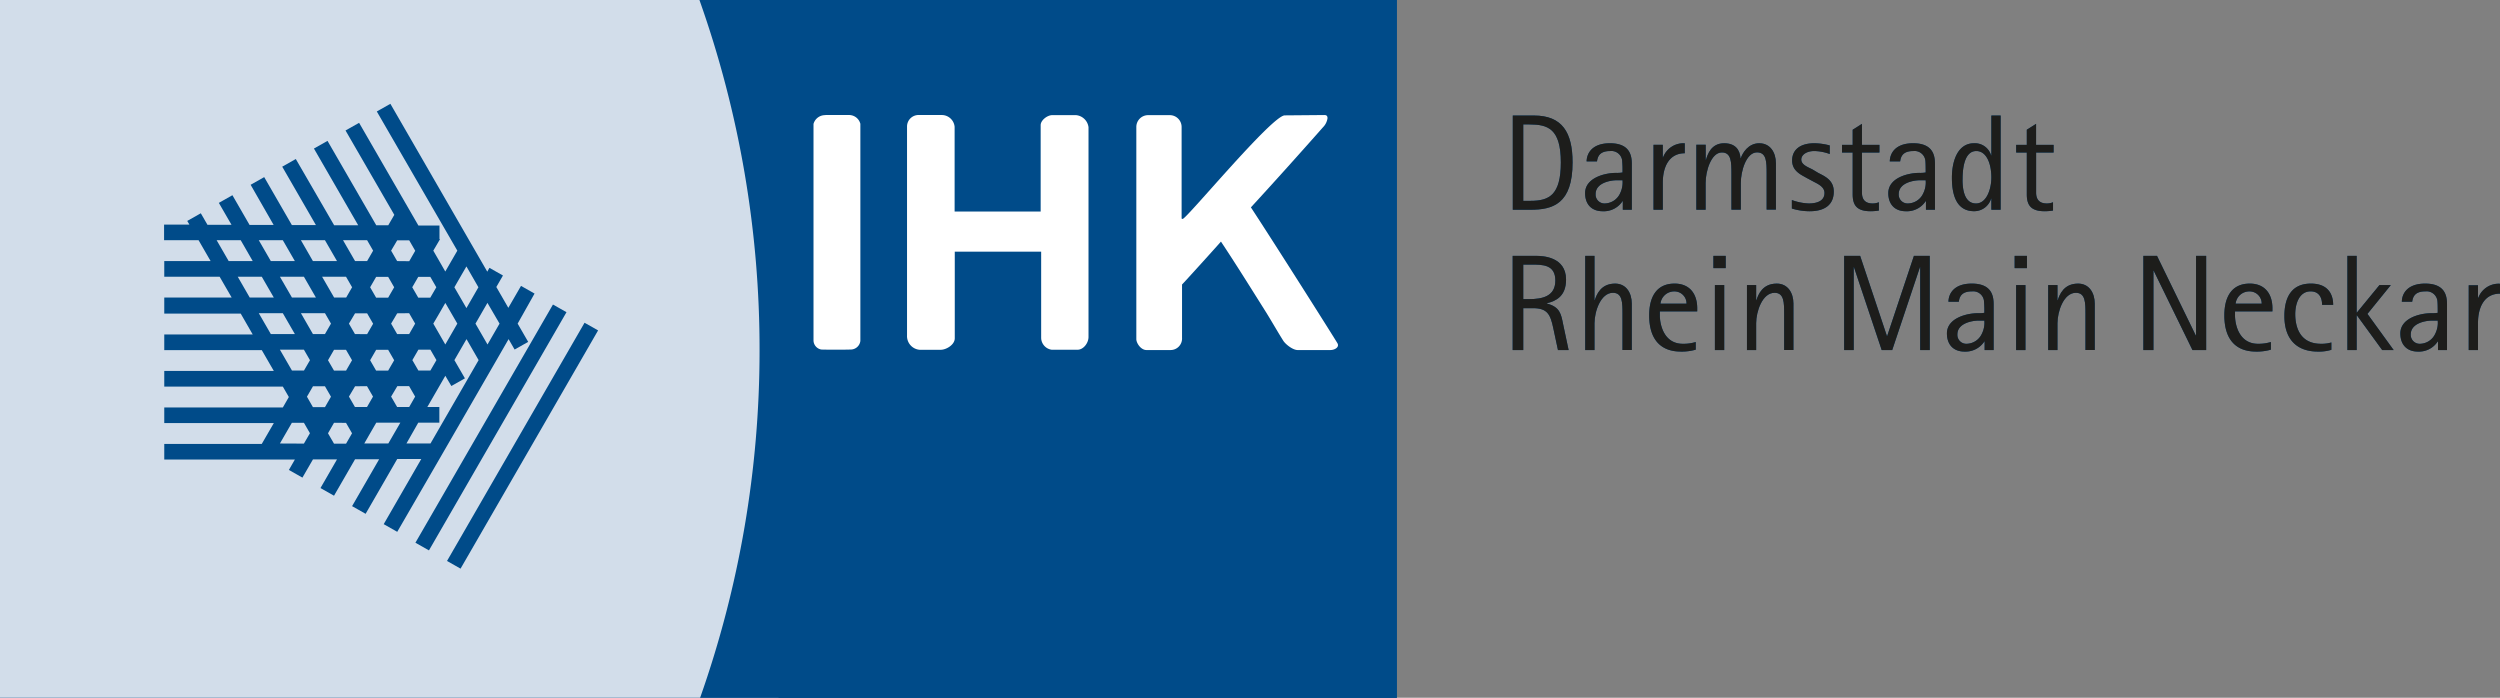 <svg id="Layer_1" data-name="Layer 1" xmlns="http://www.w3.org/2000/svg" viewBox="0 0 651.99 181.97"><rect x="0" y="0" width="651.99" height="181.97" fill="#808080" stroke="none"/><defs><style>.cls-1{fill:#004b89;}.cls-2{fill:#d2ddea;}.cls-3{fill:#fff;}.cls-4,.cls-5{fill:#1d1d1b;}.cls-4{fill-rule:evenodd;}</style></defs><polygon class="cls-1" points="0 0 203.04 0 203.04 181.96 0 181.96 0 0 0 0"/><path class="cls-1" d="M135.91,284.09l-3.13-5.44H126.5l3.14,5.44Zm5.5,9.51-3.14-5.43H132l3.13,5.43Zm5.49,9.52-3.14-5.44h-6.27l3.14,5.44Zm3.93,6.8-1.57-2.72H143l3.14,5.43h3.14l1.57-2.71Zm-3.93-25.83-3.14-5.44h-6.27l3.14,5.44Zm5.49,9.51-3.13-5.43H143l3.14,5.43Zm3.93,6.8-1.57-2.72h-6.27l3.13,5.44h3.14l1.57-2.72Zm1.57-16.31-3.14-5.44h-6.27l3.13,5.44Zm3.92,6.8-1.57-2.72H154l3.14,5.43h3.14l1.56-2.71Zm5.5-9.52-1.57-2.72h-6.28l3.14,5.44h3.14l1.57-2.72Zm24.33,23.11-3.14,5.44,2.75,4.75-3.54,2L186.14,314l-1.56,2.71-3.14,5.44h3.14v4.08h-5.5L176,331.66h6.27l12.55-21.74-3.13-5.44Zm5.49-9.51L194,300.4l3.14,5.44,3.14-5.44L197.13,295Zm-29,31.26L166.53,329,165,331.66h6.27l3.14-5.43H168.1Zm5.49-9.52L172,319.43l1.57,2.72h3.14l1.56-2.72-1.57-2.72Zm5.49-9.51-1.57,2.72,1.57,2.71h3.14l1.57-2.71-1.57-2.72ZM186.14,295l-1.56,2.71L183,300.4l1.57,2.72,1.56,2.72,3.14-5.44L186.14,295Zm5.5-9.52-3.14,5.44,3.14,5.43,3.13-5.43-3.13-5.44Zm-14.91-1.36,1.56-2.72-1.57-2.72h-3.13L172,281.37l1.57,2.72Zm-5.5,9.51,1.57-2.71-1.57-2.72H168.1l-1.57,2.72,1.56,2.71Zm-5.49,9.52,1.57-2.72-1.57-2.72H162.6L161,300.4l1.57,2.72Zm-5.49,9.51,1.56-2.71-1.57-2.72h-3.13l-1.57,2.72,1.57,2.71Zm-5.5,9.52,1.57-2.72-1.57-2.72h-3.13l-1.57,2.72,1.56,2.72Zm-5.49,9.51,1.57-2.71-1.57-2.72h-3.14L143,331.66Zm7.85-5.43L155.54,329l1.57,2.71h3.14l1.56-2.71-1.57-2.72Zm5.49-9.52L161,319.43l1.57,2.72h3.14l1.57-2.72-1.57-2.72Zm5.5-9.51-1.57,2.72,1.56,2.71h3.14l1.57-2.71-1.57-2.72Zm5.49-9.52L172,300.4l1.57,2.72h3.14l1.56-2.72-1.57-2.72Zm5.49-9.51-1.57,2.72,1.57,2.71h3.14l1.57-2.71-1.57-2.72Zm5.5-9.9.16.1-.16.28L183,281.37l1.57,2.72,1.56,2.72,3.14-5.44-21-36.3,3.54-2,25.27,43.78.56-1,3.53,2-1.73,3,3.13,5.43,3.31-5.72,3.53,2L205,300.4l2.75,4.76-3.54,2-1.57-2.72-3.13,5.44-14.91,25.82-11,19-3.53-2,9.8-17h-6.27L165.35,350l-3.53-2,7.06-12.23H162.6l-5.49,9.51-3.53-2,4.31-7.47h-6.27l-2.75,4.75-3.53-2,1.56-2.71H112.84v-4.08h25.43l3.14-5.43H112.84v-4.08h30.93l1.56-2.72-1.57-2.72H112.84v-4.08h28.57l-3.14-5.43H112.84v-4.08h23.07l-3.13-5.44H112.84V293.6h17.58l-3.14-5.43H112.84v-4.08h12.09l-3.14-5.44h-9v-4.08h6.6l-.56-.95,3.54-2,1.73,3h6.27l-3.3-5.71,3.54-2,4.47,7.75h6.28l-6-10.47,3.54-2,7.22,12.51h6.27l-8.79-15.23,3.54-2,10,17.27h6.27l-11.54-20,3.54-2,12.71,22h3.14l1.57-2.71-12.72-22,3.54-2,15.46,26.78h5.5v3.7Zm2,84,35.87-62.13,3.53,2-35.87,62.13-3.53-2Zm27.63-66.88,3.53,2-35.87,62.12-3.53-2,35.87-62.12Z" transform="translate(-70 -216)"/><path class="cls-1" d="M252.58,398h181.7V216l-181.87,0a272.3,272.3,0,0,1,15.68,91.54A272,272,0,0,1,252.58,398Z" transform="translate(-70 -216)"/><path class="cls-1" d="M415.51,246c.53.05.7.33.7.83a4.16,4.16,0,0,1-1.18,2.36c-5.55,6.29-12.85,14.43-18.8,20.89,5.8,8.81,21.78,34.07,22.56,35.42.6,1-.64,1.79-1.86,1.79h-8.51c-1.25,0-3.13-1.47-3.74-2.42-1.58-2.5-3.08-5.18-4.67-7.71-3.7-5.88-7.63-12.2-11.59-18.16,0,.06-10.1,11.23-10.15,11.19v13.89a3,3,0,0,1-3,3.21H369c-1.48,0-2.65-1.82-2.65-2.84V249.11a3.08,3.08,0,0,1,3-3.08h5.81a3.09,3.09,0,0,1,3,3.1V273c.06,0,0,.09.28.09,1,0,23.3-27,26.62-27Z" transform="translate(-70 -216)"/><path class="cls-1" d="M285.27,246h6a3.05,3.05,0,0,1,3.11,2.29V304.9a2.54,2.54,0,0,1-2.7,2.25c0,.06-7.18.06-7.52,0a2.45,2.45,0,0,1-2-2.33v-56.5a3.12,3.12,0,0,1,3.1-2.29Z" transform="translate(-70 -216)"/><path class="cls-1" d="M309.74,246h6a3.38,3.38,0,0,1,3.22,3.06v22.1s22.5,0,22.44,0V248.65c0-1.32,1.77-2.62,3-2.62h6.26a3.62,3.62,0,0,1,3.22,3.14v54.72c0,1.55-1.31,3.32-2.87,3.32h-6.73a3.19,3.19,0,0,1-2.75-3.08v-22.5H319v22.59c0,1.71-2.25,3-3.64,3h-4.88a3.59,3.59,0,0,1-3.93-3.75V249a3,3,0,0,1,3.21-3Z" transform="translate(-70 -216)"/><path class="cls-1" d="M464.49,307.3h2.77V296.37h2.57c3.77,0,4.52,1.71,5.27,5.27l1.21,5.66h2.78l-1.43-6.73c-.53-2.71-.85-4.52-4.24-5.41v-.07c2.28-.57,5-1.75,5-6.17,0-6-6.16-6.19-7.83-6.19h-6.09V307.3ZM467.26,285h2.07c3,0,6.3,0,6.3,4.17s-3.49,4.84-6.83,4.84h-1.54v-9Z" transform="translate(-70 -216)"/><path class="cls-1" d="M483.42,307.3h2.42v-7c0-3.06,1.61-7.94,4.81-7.94,2.49,0,2.49,2.6,2.49,5.52v9.4h2.42V295.19c0-2.81-1.46-5.23-4.34-5.23-3.77,0-4.84,2.92-5.31,4.31h-.07V282.73h-2.42V307.3Z" transform="translate(-70 -216)"/><path class="cls-1" d="M512.23,305.2a11,11,0,0,1-3.35.46c-4.88,0-6-4.88-6-7.44v-1h9.75v-.82c0-3.7-1.92-6.44-5.91-6.44-4.52,0-6.62,3.24-6.62,8.29,0,6.27,3,9.44,8.26,9.44a13.16,13.16,0,0,0,3.88-.5v-2Zm-9.19-10a3.6,3.6,0,0,1,3.56-3.2,3.15,3.15,0,0,1,3.24,3.2Z" transform="translate(-70 -216)"/><path class="cls-1" d="M517.24,307.3h2.43V290.35h-2.43V307.3Zm-.39-21.37h3.21v-3.2h-3.21v3.2Z" transform="translate(-70 -216)"/><path class="cls-1" d="M525.6,307.3H528v-7c0-3.06,1.6-7.94,4.81-7.94,2.49,0,2.49,2.6,2.49,5.52v9.4h2.42V295.19c0-2.81-1.46-5.23-4.34-5.23-3.78,0-4.85,2.92-5.31,4.31H528v-3.92H525.6V307.3Z" transform="translate(-70 -216)"/><polygon class="cls-1" points="480.95 91.3 483.44 91.3 483.44 69.69 483.51 69.69 490.74 91.3 493.48 91.3 500.71 69.69 500.78 69.69 500.78 91.3 503.27 91.3 503.27 66.73 499.14 66.73 492.17 87.63 492.1 87.63 485.12 66.73 480.95 66.73 480.95 91.3 480.95 91.3"/><path class="cls-1" d="M587.58,307.3h2.35V295.4c0-2.13-.43-5.44-5.7-5.44-4.62,0-6.05,2.6-6.08,4.73h2.7c.18-1.31.71-2.7,3.46-2.7a2.83,2.83,0,0,1,3.09,2.35,29.51,29.51,0,0,1,.11,3.24,9.2,9.2,0,0,1-1.67.1c-3,0-8.09,1.32-8.09,5.27,0,3,1.79,4.74,4.56,4.74a5.87,5.87,0,0,0,5.2-2.64h.07v2.25Zm-.07-7.69a6.38,6.38,0,0,1-.64,3.41,4.47,4.47,0,0,1-4,2.64,2.32,2.32,0,0,1-2.39-2.46c0-2.88,3.78-3.59,5.56-3.59Z" transform="translate(-70 -216)"/><path class="cls-1" d="M595.8,307.3h2.43V290.35H595.8V307.3Zm-.39-21.37h3.21v-3.2h-3.21v3.2Z" transform="translate(-70 -216)"/><path class="cls-1" d="M604.16,307.3h2.42v-7c0-3.06,1.6-7.94,4.81-7.94,2.49,0,2.49,2.6,2.49,5.52v9.4h2.42V295.19c0-2.81-1.46-5.23-4.34-5.23-3.78,0-4.84,2.92-5.31,4.31h-.07v-3.92h-2.42V307.3Z" transform="translate(-70 -216)"/><polygon class="cls-1" points="558.98 91.3 561.61 91.3 561.61 70.61 561.68 70.61 571.79 91.3 575.36 91.3 575.36 66.73 572.72 66.73 572.72 87.49 572.65 87.49 562.54 66.73 558.98 66.73 558.98 91.3 558.98 91.3"/><path class="cls-1" d="M662.22,305.2a11,11,0,0,1-3.34.46c-4.88,0-6-4.88-6-7.44v-1h9.76v-.82c0-3.7-1.93-6.44-5.91-6.44-4.53,0-6.63,3.24-6.63,8.29,0,6.27,3,9.44,8.26,9.44a13.16,13.16,0,0,0,3.88-.5v-2Zm-9.18-10a3.58,3.58,0,0,1,3.56-3.2,3.15,3.15,0,0,1,3.24,3.2Z" transform="translate(-70 -216)"/><path class="cls-1" d="M678.06,305.3a9.16,9.16,0,0,1-2.74.36c-5.62,0-6.73-4.52-6.73-7.76,0-2.57,1-5.91,4-5.91,2.27,0,3,1.71,3,3.52h2.89c0-2.7-1.29-5.55-5.81-5.55-4.88,0-6.91,3.38-6.91,8.47,0,6.13,3.31,9.26,8.73,9.26a11,11,0,0,0,3.52-.46V305.3Z" transform="translate(-70 -216)"/><polygon class="cls-1" points="612.19 91.3 614.61 91.3 614.61 82.25 614.68 82.25 621.27 91.3 624.26 91.3 617.42 81.86 623.51 74.35 620.55 74.35 614.68 81.5 614.61 81.5 614.61 66.73 612.19 66.73 612.19 91.3 612.19 91.3"/><path class="cls-1" d="M705.82,307.3h2.35V295.4c0-2.13-.42-5.44-5.69-5.44-4.63,0-6.06,2.6-6.09,4.73h2.7c.18-1.31.72-2.7,3.46-2.7a2.84,2.84,0,0,1,3.1,2.35c.1.57.1,2.42.1,3.24a9.2,9.2,0,0,1-1.67.1c-3,0-8.08,1.32-8.08,5.27,0,3,1.78,4.74,4.55,4.74a5.85,5.85,0,0,0,5.2-2.64h.07v2.25Zm-.07-7.69a6.38,6.38,0,0,1-.64,3.41,4.47,4.47,0,0,1-4,2.64,2.32,2.32,0,0,1-2.39-2.46c0-2.88,3.78-3.59,5.56-3.59Z" transform="translate(-70 -216)"/><path class="cls-1" d="M713.83,307.3h2.42v-7c0-4.55,1.89-7.72,5.74-7.72V290a5.68,5.68,0,0,0-5.66,3.66h-.08v-3.27h-2.42V307.3Z" transform="translate(-70 -216)"/><path class="cls-1" d="M464.49,270.7h4.63c5.8,0,11-1.46,11-12.35,0-7.8-2.7-12.22-10.07-12.22h-5.52V270.7Zm2.77-22.25h1.57c4.81,0,8.23,1.06,8.23,9.93,0,8.58-3.14,10-7.91,10h-1.89V248.45Z" transform="translate(-70 -216)"/><path class="cls-1" d="M493.22,270.7h2.35V258.81c0-2.14-.43-5.45-5.7-5.45-4.63,0-6.05,2.6-6.09,4.74h2.71c.18-1.32.71-2.71,3.45-2.71a2.84,2.84,0,0,1,3.1,2.35,29.51,29.51,0,0,1,.11,3.24,8.43,8.43,0,0,1-1.68.11c-3,0-8.08,1.32-8.08,5.27,0,3,1.78,4.73,4.56,4.73a5.86,5.86,0,0,0,5.2-2.63h.07v2.24Zm-.07-7.69a6.55,6.55,0,0,1-.64,3.42,4.49,4.49,0,0,1-4,2.63,2.31,2.31,0,0,1-2.38-2.45c0-2.89,3.77-3.6,5.55-3.6Z" transform="translate(-70 -216)"/><path class="cls-1" d="M501.23,270.7h2.42v-7c0-4.56,1.89-7.73,5.73-7.73v-2.6a5.68,5.68,0,0,0-5.66,3.67h-.07v-3.28h-2.42V270.7Z" transform="translate(-70 -216)"/><path class="cls-1" d="M512.4,270.7h2.42v-7c0-3.06,1.43-7.94,4.24-7.94,2.49,0,2.49,2.6,2.49,5.52v9.4H524v-7c0-3,1.38-7.94,4.23-7.94,2.5,0,2.5,2.57,2.5,5.52v9.4h2.42V258.6c0-2.82-1.46-5.24-4.35-5.24s-4.38,2.6-4.8,3.88h-.08c-.17-2.24-1.42-3.88-4.27-3.88-3.38,0-4.34,2.92-4.73,4.31h-.08v-3.92H512.4V270.7Z" transform="translate(-70 -216)"/><path class="cls-1" d="M542.84,260.27c-1.36-.71-3.07-1.28-3.07-2.67,0-1.21,1.36-2.21,3.42-2.21a12.31,12.31,0,0,1,4,.78v-2.24a16.3,16.3,0,0,0-4-.57c-3.78,0-5.81,1.75-5.81,4.49s2.28,3.7,3.85,4.59l1.53.82c1,.57,3.06,1.32,3.06,3.06,0,2-1.78,2.74-4.13,2.74a14.24,14.24,0,0,1-4.38-.89v2.21a15.8,15.8,0,0,0,4.63.71c4,0,6.3-1.74,6.3-5.12,0-2.92-2.17-3.92-4-4.85l-1.42-.85Z" transform="translate(-70 -216)"/><path class="cls-1" d="M560,268.74a4.1,4.1,0,0,1-1.63.32c-2.5,0-2.78-1.74-2.78-2.85V255.78h4.56v-2h-4.56v-5.48l-2.42,1.53v3.95h-2.78v2h2.78v10.93c0,3,1.28,4.38,4.7,4.38a13.92,13.92,0,0,0,2.13-.18v-2.17Z" transform="translate(-70 -216)"/><path class="cls-1" d="M572.28,270.7h2.35V258.81c0-2.14-.42-5.45-5.69-5.45-4.63,0-6.06,2.6-6.09,4.74h2.7c.18-1.32.72-2.71,3.46-2.71a2.84,2.84,0,0,1,3.1,2.35c.1.57.1,2.42.1,3.24a8.33,8.33,0,0,1-1.67.11c-3,0-8.08,1.32-8.08,5.27,0,3,1.78,4.73,4.55,4.73a5.85,5.85,0,0,0,5.2-2.63h.07v2.24Zm-.07-7.69a6.45,6.45,0,0,1-.64,3.42,4.46,4.46,0,0,1-4,2.63,2.31,2.31,0,0,1-2.39-2.45c0-2.89,3.78-3.6,5.56-3.6Z" transform="translate(-70 -216)"/><path class="cls-1" d="M589.34,270.7h2.42V246.13h-2.42v10.4h-.07a4.41,4.41,0,0,0-4.45-3.17c-4.17,0-5.77,4.45-5.77,9,0,5.38,1.71,8.72,5.8,8.72a4.61,4.61,0,0,0,4.42-3.27h.07v2.88Zm-7.51-7.87c0-3.59.71-7.44,3.59-7.44,2.57,0,3.92,3.13,3.92,6.91,0,2.92-1.21,6.76-4,6.76-3.2,0-3.52-4.06-3.52-6.23Z" transform="translate(-70 -216)"/><path class="cls-1" d="M605.43,268.74a4.11,4.11,0,0,1-1.64.32c-2.49,0-2.78-1.74-2.78-2.85V255.78h4.56v-2H601v-5.48l-2.42,1.53v3.95h-2.77v2h2.77v10.93c0,3,1.28,4.38,4.7,4.38a14,14,0,0,0,2.14-.18v-2.17Z" transform="translate(-70 -216)"/><polygon class="cls-2" points="0 0 203.04 0 203.04 181.96 0 181.96 0 0 0 0"/><path class="cls-1" d="M135.91,284.09l-3.13-5.44H126.5l3.14,5.44Zm5.5,9.51-3.14-5.43H132l3.13,5.43Zm5.49,9.52-3.14-5.44h-6.27l3.14,5.44Zm3.93,6.8-1.57-2.72H143l3.14,5.43h3.14l1.57-2.71Zm-3.93-25.83-3.14-5.44h-6.27l3.14,5.44Zm5.49,9.51-3.13-5.43H143l3.14,5.43Zm3.93,6.8-1.57-2.72h-6.27l3.13,5.44h3.14l1.57-2.72Zm1.57-16.31-3.14-5.44h-6.27l3.13,5.44Zm3.92,6.8-1.57-2.72H154l3.14,5.43h3.14l1.56-2.71Zm5.5-9.52-1.57-2.72h-6.28l3.14,5.44h3.14l1.57-2.72Zm24.33,23.11-3.14,5.44,2.75,4.75-3.54,2L186.14,314l-1.56,2.71-3.14,5.44h3.14v4.08h-5.5L176,331.66h6.27l12.55-21.74-3.13-5.44Zm5.49-9.51L194,300.4l3.14,5.44,3.14-5.44L197.13,295Zm-29,31.26L166.53,329,165,331.66h6.27l3.14-5.43H168.1Zm5.49-9.52L172,319.43l1.57,2.72h3.14l1.56-2.72-1.57-2.72Zm5.49-9.51-1.57,2.72,1.57,2.71h3.14l1.57-2.71-1.57-2.72ZM186.14,295l-1.56,2.71L183,300.4l1.57,2.72,1.56,2.72,3.14-5.44L186.14,295Zm5.5-9.52-3.14,5.44,3.14,5.43,3.13-5.43-3.13-5.44Zm-14.91-1.36,1.56-2.72-1.57-2.72h-3.13L172,281.37l1.57,2.72Zm-5.5,9.51,1.57-2.71-1.57-2.72H168.1l-1.57,2.72,1.56,2.71Zm-5.49,9.52,1.57-2.72-1.57-2.72H162.6L161,300.4l1.57,2.72Zm-5.49,9.51,1.56-2.71-1.57-2.72h-3.13l-1.57,2.72,1.57,2.71Zm-5.5,9.52,1.57-2.72-1.57-2.72h-3.13l-1.57,2.72,1.56,2.72Zm-5.49,9.51,1.57-2.71-1.57-2.72h-3.14L143,331.66Zm7.85-5.43L155.54,329l1.57,2.71h3.14l1.56-2.71-1.57-2.72Zm5.49-9.52L161,319.43l1.57,2.72h3.14l1.57-2.72-1.57-2.72Zm5.5-9.51-1.57,2.72,1.56,2.71h3.14l1.57-2.71-1.57-2.72Zm5.49-9.52L172,300.4l1.57,2.72h3.14l1.56-2.72-1.57-2.72Zm5.49-9.51-1.57,2.72,1.57,2.71h3.14l1.57-2.71-1.57-2.72Zm5.5-9.9.16.1-.16.28L183,281.37l1.57,2.72,1.56,2.72,3.14-5.44-21-36.3,3.54-2,25.27,43.78.56-1,3.53,2-1.73,3,3.13,5.43,3.31-5.72,3.53,2L205,300.4l2.75,4.76-3.54,2-1.57-2.72-3.13,5.44-14.91,25.82-11,19-3.53-2,9.8-17h-6.27L165.35,350l-3.53-2,7.06-12.23H162.6l-5.49,9.51-3.53-2,4.31-7.47h-6.27l-2.75,4.75-3.53-2,1.56-2.71H112.84v-4.08h25.43l3.14-5.43H112.84v-4.08h30.93l1.56-2.72-1.57-2.72H112.84v-4.08h28.57l-3.14-5.43H112.84v-4.08h23.07l-3.13-5.44H112.84V293.6h17.58l-3.14-5.43H112.84v-4.08h12.09l-3.14-5.44h-9v-4.08h6.6l-.56-.95,3.54-2,1.73,3h6.27l-3.3-5.71,3.54-2,4.47,7.75h6.28l-6-10.47,3.54-2,7.22,12.51h6.27l-8.79-15.23,3.54-2,10,17.27h6.27l-11.54-20,3.54-2,12.71,22h3.14l1.57-2.71-12.72-22,3.54-2,15.46,26.78h5.5v3.7Zm2,84,35.87-62.13,3.53,2-35.87,62.13-3.53-2Zm27.63-66.88,3.53,2-35.87,62.12-3.53-2,35.87-62.12Z" transform="translate(-70 -216)"/><path class="cls-1" d="M252.58,398h181.7V216l-181.87,0a272.3,272.3,0,0,1,15.68,91.54A272,272,0,0,1,252.58,398Z" transform="translate(-70 -216)"/><path class="cls-3" d="M415.51,246c.53.05.7.33.7.83a4.16,4.16,0,0,1-1.18,2.36c-5.55,6.29-12.85,14.43-18.8,20.89,5.8,8.81,21.78,34.07,22.56,35.42.6,1-.64,1.79-1.86,1.79h-8.51c-1.25,0-3.13-1.47-3.74-2.42-1.58-2.5-3.08-5.18-4.67-7.71-3.7-5.88-7.63-12.2-11.59-18.16,0,.06-10.1,11.23-10.15,11.19v13.89a3,3,0,0,1-3,3.21H369c-1.48,0-2.65-1.82-2.65-2.84V249.11a3.08,3.08,0,0,1,3-3.08h5.81a3.09,3.09,0,0,1,3,3.1V273c.06,0,0,.09.28.09,1,0,23.3-27,26.62-27Z" transform="translate(-70 -216)"/><path class="cls-3" d="M285.27,246h6a3.05,3.05,0,0,1,3.11,2.29V304.9a2.54,2.54,0,0,1-2.7,2.25c0,.06-7.18.06-7.52,0a2.45,2.45,0,0,1-2-2.33v-56.5a3.12,3.12,0,0,1,3.1-2.29Z" transform="translate(-70 -216)"/><path class="cls-3" d="M309.74,246h6a3.38,3.38,0,0,1,3.22,3.06v22.1s22.5,0,22.44,0V248.65c0-1.32,1.77-2.62,3-2.62h6.26a3.62,3.62,0,0,1,3.22,3.14v54.72c0,1.55-1.31,3.32-2.87,3.32h-6.73a3.19,3.19,0,0,1-2.75-3.08v-22.5H319v22.59c0,1.71-2.25,3-3.64,3h-4.88a3.59,3.59,0,0,1-3.93-3.75V249a3,3,0,0,1,3.21-3Z" transform="translate(-70 -216)"/><path class="cls-4" d="M464.49,307.3h2.77V296.37h2.57c3.77,0,4.52,1.71,5.27,5.27l1.21,5.66h2.78l-1.43-6.73c-.53-2.71-.85-4.52-4.24-5.41v-.07c2.28-.57,5-1.75,5-6.17,0-6-6.16-6.19-7.83-6.19h-6.09V307.3ZM467.26,285h2.07c3,0,6.3,0,6.3,4.17s-3.49,4.84-6.83,4.84h-1.54v-9Z" transform="translate(-70 -216)"/><path class="cls-5" d="M483.42,307.3h2.42v-7c0-3.06,1.61-7.94,4.81-7.94,2.49,0,2.49,2.6,2.49,5.52v9.4h2.42V295.19c0-2.81-1.46-5.23-4.34-5.23-3.77,0-4.84,2.92-5.31,4.31h-.07V282.73h-2.42V307.3Z" transform="translate(-70 -216)"/><path class="cls-4" d="M512.23,305.2a11,11,0,0,1-3.35.46c-4.88,0-6-4.88-6-7.44v-1h9.75v-.82c0-3.7-1.92-6.44-5.91-6.44-4.52,0-6.62,3.24-6.62,8.29,0,6.27,3,9.44,8.26,9.44a13.16,13.16,0,0,0,3.88-.5v-2Zm-9.19-10a3.6,3.6,0,0,1,3.56-3.2,3.15,3.15,0,0,1,3.24,3.2Z" transform="translate(-70 -216)"/><path class="cls-4" d="M517.24,307.3h2.43V290.35h-2.43V307.3Zm-.39-21.37h3.21v-3.2h-3.21v3.2Z" transform="translate(-70 -216)"/><path class="cls-5" d="M525.6,307.3H528v-7c0-3.06,1.6-7.94,4.81-7.94,2.49,0,2.49,2.6,2.49,5.52v9.4h2.42V295.19c0-2.81-1.46-5.23-4.34-5.23-3.78,0-4.85,2.92-5.31,4.31H528v-3.92H525.6V307.3Z" transform="translate(-70 -216)"/><polygon class="cls-5" points="480.95 91.3 483.44 91.3 483.44 69.69 483.51 69.69 490.74 91.3 493.48 91.3 500.71 69.69 500.78 69.69 500.78 91.3 503.27 91.3 503.27 66.73 499.14 66.73 492.17 87.63 492.1 87.63 485.12 66.73 480.95 66.73 480.95 91.3 480.95 91.3"/><path class="cls-4" d="M587.58,307.3h2.35V295.4c0-2.13-.43-5.44-5.7-5.44-4.62,0-6.05,2.6-6.08,4.73h2.7c.18-1.31.71-2.7,3.46-2.7a2.83,2.83,0,0,1,3.09,2.35,29.51,29.51,0,0,1,.11,3.24,9.2,9.2,0,0,1-1.67.1c-3,0-8.09,1.32-8.09,5.27,0,3,1.79,4.74,4.56,4.74a5.87,5.87,0,0,0,5.2-2.64h.07v2.25Zm-.07-7.69a6.38,6.38,0,0,1-.64,3.41,4.47,4.47,0,0,1-4,2.64,2.32,2.32,0,0,1-2.39-2.46c0-2.88,3.78-3.59,5.56-3.59Z" transform="translate(-70 -216)"/><path class="cls-4" d="M595.8,307.3h2.43V290.35H595.8V307.3Zm-.39-21.37h3.21v-3.2h-3.21v3.2Z" transform="translate(-70 -216)"/><path class="cls-5" d="M604.16,307.3h2.42v-7c0-3.06,1.6-7.94,4.81-7.94,2.49,0,2.49,2.6,2.49,5.52v9.4h2.42V295.19c0-2.81-1.46-5.23-4.34-5.23-3.78,0-4.84,2.92-5.31,4.31h-.07v-3.92h-2.42V307.3Z" transform="translate(-70 -216)"/><polygon class="cls-5" points="558.98 91.3 561.61 91.3 561.61 70.61 561.68 70.61 571.79 91.3 575.36 91.3 575.36 66.73 572.72 66.73 572.72 87.49 572.65 87.49 562.54 66.73 558.98 66.73 558.98 91.3 558.98 91.3"/><path class="cls-4" d="M662.22,305.2a11,11,0,0,1-3.34.46c-4.88,0-6-4.88-6-7.44v-1h9.76v-.82c0-3.7-1.93-6.44-5.91-6.44-4.53,0-6.63,3.24-6.63,8.29,0,6.27,3,9.44,8.26,9.44a13.16,13.16,0,0,0,3.88-.5v-2Zm-9.18-10a3.58,3.58,0,0,1,3.56-3.2,3.15,3.15,0,0,1,3.24,3.2Z" transform="translate(-70 -216)"/><path class="cls-5" d="M678.06,305.3a9.16,9.16,0,0,1-2.74.36c-5.62,0-6.73-4.52-6.73-7.76,0-2.57,1-5.91,4-5.91,2.27,0,3,1.71,3,3.52h2.89c0-2.7-1.29-5.55-5.81-5.55-4.88,0-6.91,3.38-6.91,8.47,0,6.13,3.31,9.26,8.73,9.26a11,11,0,0,0,3.52-.46V305.3Z" transform="translate(-70 -216)"/><polygon class="cls-5" points="612.19 91.3 614.61 91.3 614.61 82.25 614.68 82.25 621.27 91.3 624.26 91.3 617.42 81.86 623.51 74.35 620.55 74.35 614.68 81.5 614.61 81.5 614.61 66.73 612.19 66.73 612.19 91.3 612.19 91.3"/><path class="cls-4" d="M705.82,307.3h2.35V295.4c0-2.13-.42-5.44-5.69-5.44-4.63,0-6.06,2.6-6.09,4.73h2.7c.18-1.31.72-2.7,3.46-2.7a2.84,2.84,0,0,1,3.1,2.35c.1.57.1,2.42.1,3.24a9.2,9.2,0,0,1-1.67.1c-3,0-8.08,1.32-8.08,5.27,0,3,1.78,4.74,4.55,4.74a5.85,5.85,0,0,0,5.2-2.64h.07v2.25Zm-.07-7.69a6.38,6.38,0,0,1-.64,3.41,4.47,4.47,0,0,1-4,2.64,2.32,2.32,0,0,1-2.39-2.46c0-2.88,3.78-3.59,5.56-3.59Z" transform="translate(-70 -216)"/><path class="cls-5" d="M713.83,307.3h2.42v-7c0-4.55,1.89-7.72,5.74-7.72V290a5.68,5.68,0,0,0-5.66,3.66h-.08v-3.27h-2.42V307.3Z" transform="translate(-70 -216)"/><path class="cls-4" d="M464.49,270.7h4.63c5.8,0,11-1.46,11-12.35,0-7.8-2.7-12.22-10.07-12.22h-5.52V270.7Zm2.77-22.25h1.57c4.81,0,8.23,1.06,8.23,9.93,0,8.58-3.14,10-7.91,10h-1.89V248.45Z" transform="translate(-70 -216)"/><path class="cls-4" d="M493.22,270.7h2.35V258.81c0-2.14-.43-5.45-5.7-5.45-4.63,0-6.05,2.6-6.09,4.74h2.71c.18-1.32.71-2.71,3.45-2.71a2.84,2.84,0,0,1,3.1,2.35,29.51,29.51,0,0,1,.11,3.24,8.43,8.43,0,0,1-1.68.11c-3,0-8.08,1.32-8.08,5.27,0,3,1.78,4.73,4.56,4.73a5.86,5.86,0,0,0,5.2-2.63h.07v2.24Zm-.07-7.69a6.55,6.55,0,0,1-.64,3.42,4.49,4.49,0,0,1-4,2.63,2.31,2.31,0,0,1-2.38-2.45c0-2.89,3.77-3.6,5.55-3.6Z" transform="translate(-70 -216)"/><path class="cls-5" d="M501.23,270.7h2.42v-7c0-4.56,1.89-7.73,5.73-7.73v-2.6a5.68,5.68,0,0,0-5.66,3.67h-.07v-3.28h-2.42V270.7Z" transform="translate(-70 -216)"/><path class="cls-5" d="M512.4,270.7h2.42v-7c0-3.06,1.43-7.94,4.24-7.94,2.49,0,2.49,2.6,2.49,5.52v9.4H524v-7c0-3,1.38-7.94,4.23-7.94,2.5,0,2.5,2.57,2.5,5.52v9.4h2.42V258.6c0-2.82-1.46-5.24-4.35-5.24s-4.38,2.6-4.8,3.88h-.08c-.17-2.24-1.42-3.88-4.27-3.88-3.38,0-4.34,2.92-4.73,4.31h-.08v-3.92H512.4V270.7Z" transform="translate(-70 -216)"/><path class="cls-5" d="M542.84,260.27c-1.36-.71-3.07-1.28-3.07-2.67,0-1.21,1.36-2.21,3.42-2.21a12.31,12.31,0,0,1,4,.78v-2.24a16.3,16.3,0,0,0-4-.57c-3.78,0-5.81,1.75-5.81,4.49s2.28,3.7,3.85,4.59l1.53.82c1,.57,3.06,1.32,3.06,3.06,0,2-1.78,2.74-4.13,2.74a14.24,14.24,0,0,1-4.38-.89v2.21a15.8,15.8,0,0,0,4.63.71c4,0,6.3-1.74,6.3-5.12,0-2.92-2.17-3.92-4-4.85l-1.42-.85Z" transform="translate(-70 -216)"/><path class="cls-5" d="M560,268.74a4.1,4.1,0,0,1-1.63.32c-2.5,0-2.78-1.74-2.78-2.85V255.78h4.56v-2h-4.56v-5.48l-2.42,1.53v3.95h-2.78v2h2.78v10.93c0,3,1.28,4.38,4.7,4.38a13.92,13.92,0,0,0,2.13-.18v-2.17Z" transform="translate(-70 -216)"/><path class="cls-4" d="M572.28,270.7h2.35V258.81c0-2.14-.42-5.45-5.69-5.45-4.63,0-6.06,2.6-6.09,4.74h2.7c.18-1.32.72-2.71,3.46-2.71a2.84,2.84,0,0,1,3.1,2.35c.1.57.1,2.42.1,3.24a8.33,8.33,0,0,1-1.67.11c-3,0-8.08,1.32-8.08,5.27,0,3,1.78,4.73,4.55,4.73a5.85,5.85,0,0,0,5.2-2.63h.07v2.24Zm-.07-7.69a6.45,6.45,0,0,1-.64,3.42,4.46,4.46,0,0,1-4,2.63,2.31,2.31,0,0,1-2.39-2.45c0-2.89,3.78-3.6,5.56-3.6Z" transform="translate(-70 -216)"/><path class="cls-4" d="M589.34,270.7h2.42V246.13h-2.42v10.4h-.07a4.41,4.41,0,0,0-4.45-3.17c-4.17,0-5.77,4.45-5.77,9,0,5.38,1.71,8.72,5.8,8.72a4.61,4.61,0,0,0,4.42-3.27h.07v2.88Zm-7.51-7.87c0-3.59.71-7.44,3.59-7.44,2.57,0,3.92,3.13,3.92,6.91,0,2.92-1.21,6.76-4,6.76-3.2,0-3.52-4.06-3.52-6.23Z" transform="translate(-70 -216)"/><path class="cls-5" d="M605.43,268.74a4.11,4.11,0,0,1-1.64.32c-2.49,0-2.78-1.74-2.78-2.85V255.78h4.56v-2H601v-5.48l-2.42,1.53v3.95h-2.77v2h2.77v10.93c0,3,1.28,4.38,4.7,4.38a14,14,0,0,0,2.14-.18v-2.17Z" transform="translate(-70 -216)"/></svg>